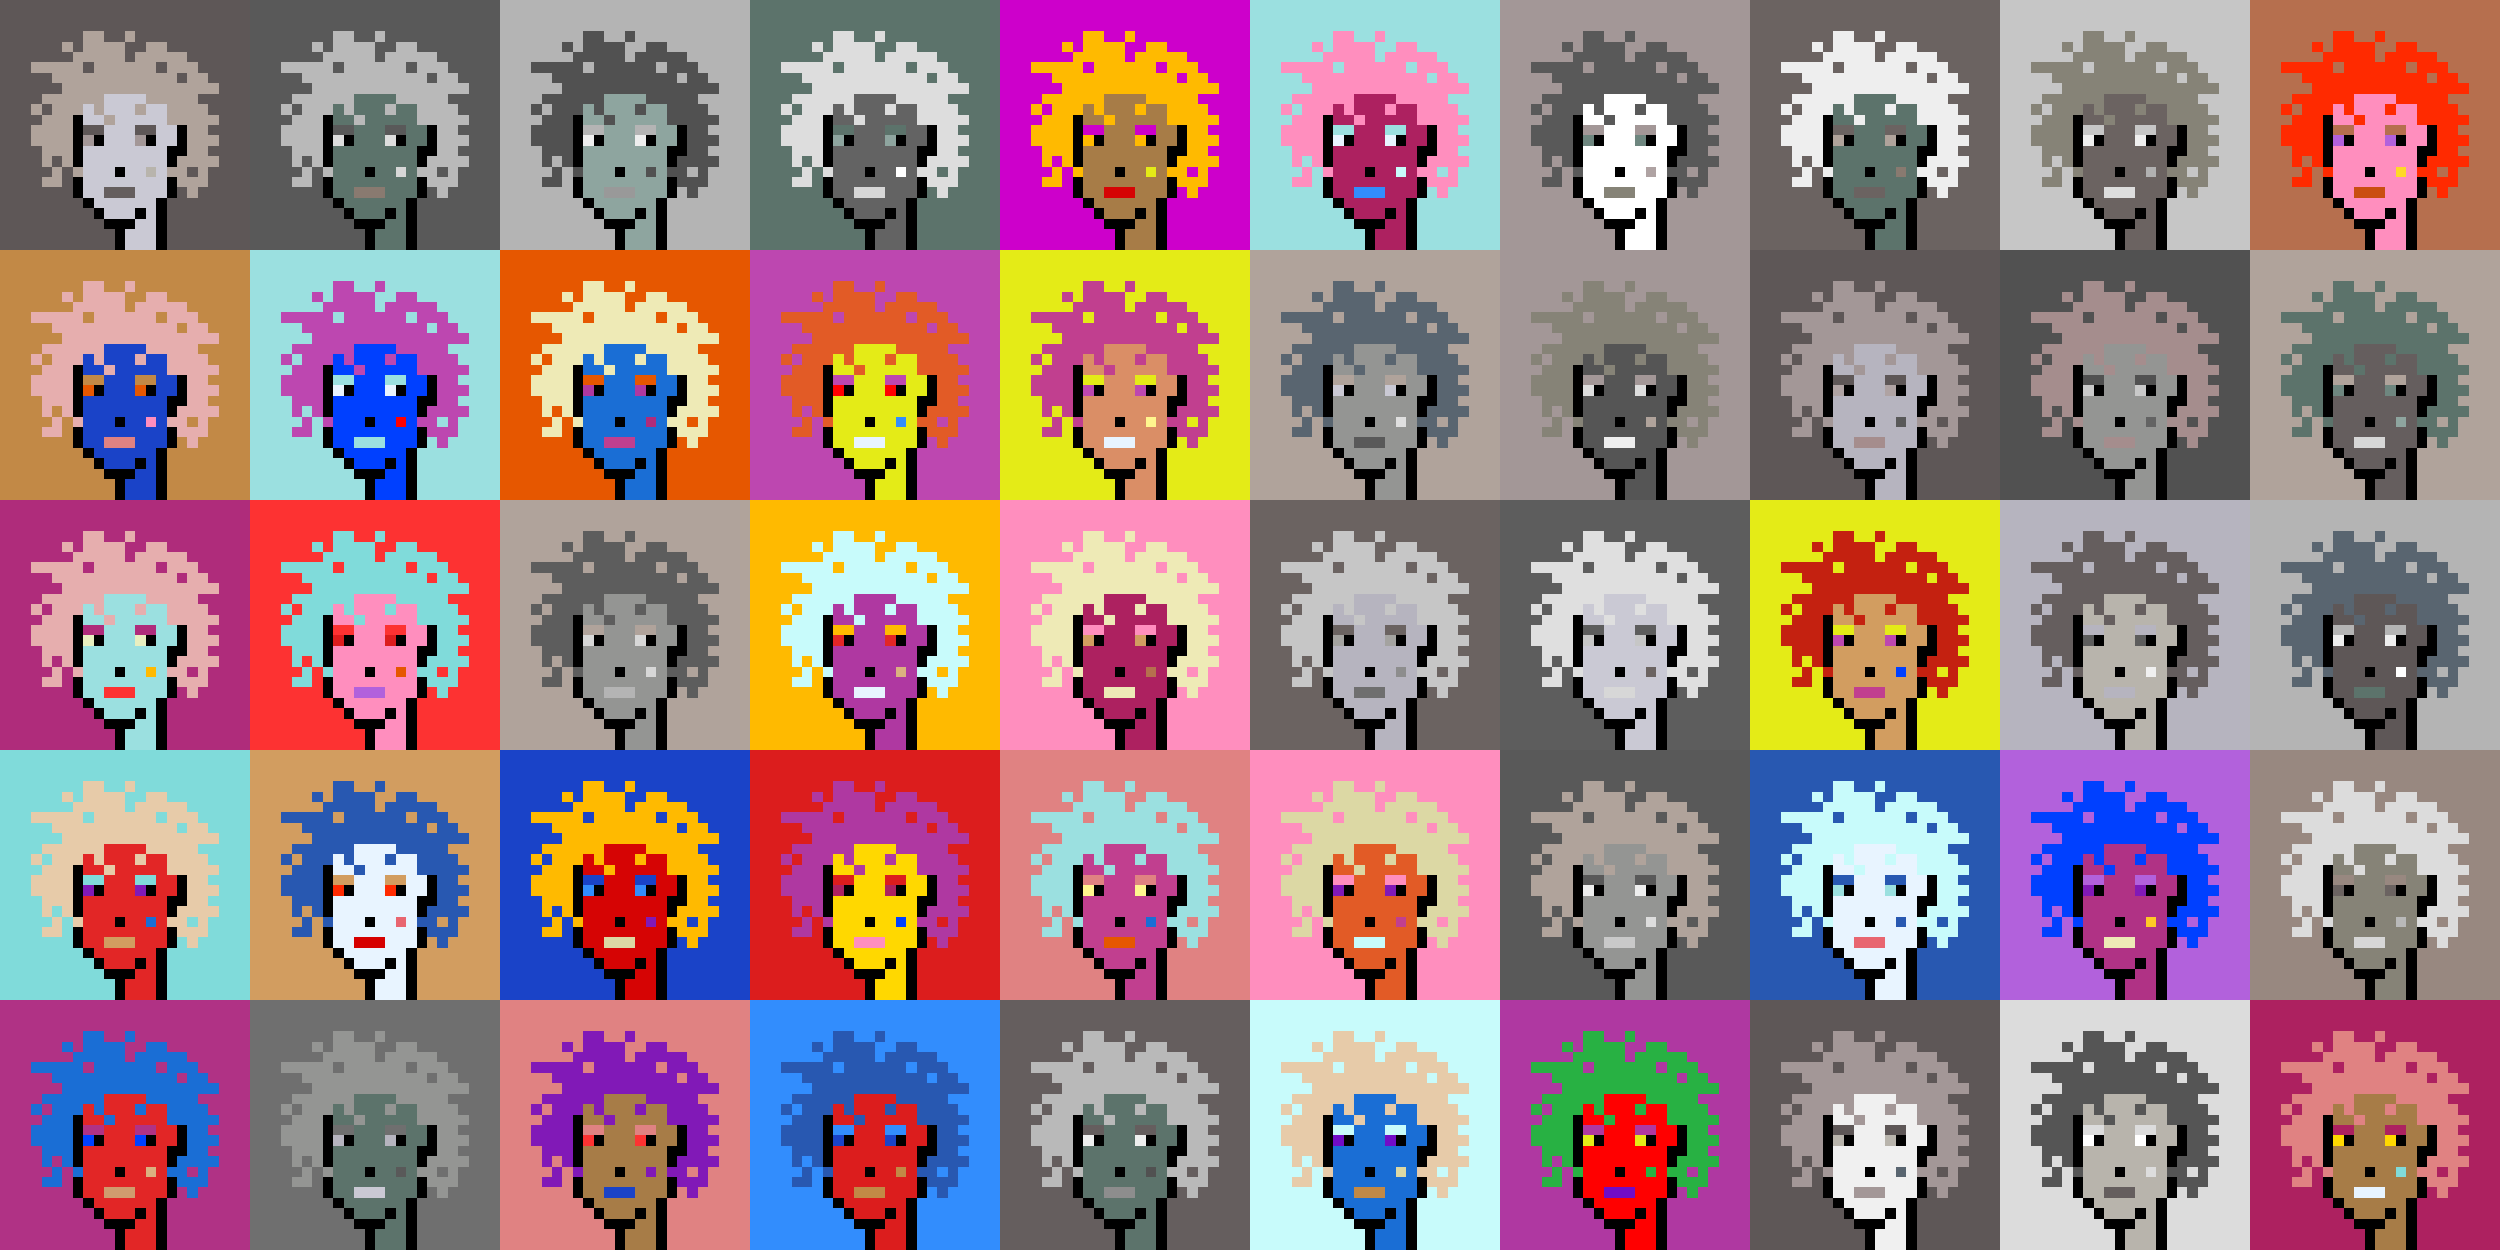 <svg shape-rendering="crispEdges" viewBox="0 0 240 120" xmlns="http://www.w3.org/2000/svg"><rect x="0" y="0" width="240" height="120" fill="#333333" stroke="none"/><style>rect{width:1px;height:1px}rect.bg{width:24px;height:24px}.c1{fill:#e7cba9}.c2{fill:#da8e66}.c3{fill:#ffd800}.c4{fill:#d60404}.c5{fill:#e86570}.c6{fill:#c77514}.c7{fill:#dc1d1d}.c8{fill:#ffc926}.c9{fill:#1a6ed5}.c10{fill:#d09c6e}.c11{fill:#fff68e}.c12{fill:#d29d60}.c13{fill:#80dbda}.c14{fill:#bd47b0}.c15{fill:#b261dc}.c16{fill:#0040ff}.c17{fill:#1a43c8}.c18{fill:#ff8ebe}.c19{fill:#c28946}.c20{fill:#a77c47}.c21{fill:#ffba00}.c22{fill:#ad2160}.c23{fill:#e25b26}.c24{fill:#c42110}.c25{fill:#b03285}.c26{fill:#ca4e11}.c27{fill:#c13f8f}.c28{fill:#e8efc0}.c29{fill:#b66f4e}.c30{fill:#9be0e0}.c31{fill:#e22626}.c32{fill:#2858b1}.c33{fill:#e8f4ff}.c34{fill:#28b143}.c35{fill:#8119b7}.c36{fill:#a66e2c}.c37{fill:#e4eb17}.c38{fill:#ff0000}.c39{fill:#328dfd}.c40{fill:#e08282}.c41{fill:#dcd8a4}.c42{fill:#d60000}.c43{fill:#cd00cb}.c44{fill:#710cc7}.c45{fill:#dbb180}.c46{fill:#ffd926}.c47{fill:#e6aeae}.c48{fill:#eeeab6}.c49{fill:#e65700}.c50{fill:#c8fbfb}.c51{fill:#af2c7b}.c52{fill:#af38a1}.c53{fill:#ff2a00}.c54{fill:#fd3232}.c55{fill:#a39797}.c56{fill:#ffffff}.c57{fill:#6f6f6f}.c58{fill:#afa3a3}.c59{fill:#655e5e}.c60{fill:#897a70}.c61{fill:#a58d8d}.c62{fill:#f0f0f0}.c63{fill:#949593}.c64{fill:#5c736b}.c65{fill:#596570}.c66{fill:#8d8d8d}.c67{fill:#8ea59f}.c68{fill:#5e5757}.c69{fill:#555555}.c70{fill:#595959}.c71{fill:#5d5d5d}.c72{fill:#b8b4ac}.c73{fill:#b1b1b1}.c74{fill:#b0a39b}.c75{fill:#d7d7d7}.c76{fill:#515151}.c77{fill:#b9b9b9}.c78{fill:#9a8e8b}.c79{fill:#636363}.c80{fill:#c6c6c6}.c81{fill:#dddddd}.c82{fill:#6b6361}.c83{fill:#b4b4b4}.c84{fill:#cac9d4}.c85{fill:#dcdcdc}.c86{fill:#6e867f}.c87{fill:#999999}.c88{fill:#dfdfdf}.c89{fill:#c9c9c9}.c90{fill:#988880}.c91{fill:#b6b4bf}.c92{fill:#868377}.c93{fill:#a4a3a0}.c94{fill:#eeeeee}.c95{fill:#6e6e6e}.c96{fill:#6e984d}.c97{fill:#fff68e}.c98{fill:#000000}.c99{fill:#711010}.c100{fill:#dbb180}.c101{fill:#917656}.c102{fill:#5c8539}.c103{fill:#638596}.c104{fill:#7b7b7b}.c105{fill:#d0d0d0}.c106{fill:#aeaeae}.c107{fill:#5e5e5e}.c108{fill:#727272}.c109{fill:#747474}.c110{fill:#373737}</style><defs><g id="h"><rect x="12" y="3"/><rect x="9" y="3"/><rect x="8" y="3"/><rect x="15" y="4"/><rect x="14" y="4"/><rect x="11" y="4"/><rect x="10" y="4"/><rect x="9" y="4"/><rect x="8" y="4"/><rect x="6" y="4"/><rect x="17" y="5"/><rect x="16" y="5"/><rect x="15" y="5"/><rect x="14" y="5"/><rect x="13" y="5"/><rect x="11" y="5"/><rect x="10" y="5"/><rect x="9" y="5"/><rect x="8" y="5"/><rect x="7" y="5"/><rect x="18" y="6"/><rect x="17" y="6"/><rect x="16" y="6"/><rect x="14" y="6"/><rect x="13" y="6"/><rect x="12" y="6"/><rect x="11" y="6"/><rect x="10" y="6"/><rect x="9" y="6"/><rect x="7" y="6"/><rect x="6" y="6"/><rect x="5" y="6"/><rect x="4" y="6"/><rect x="3" y="6"/><rect x="19" y="7"/><rect x="18" y="7"/><rect x="16" y="7"/><rect x="15" y="7"/><rect x="14" y="7"/><rect x="13" y="7"/><rect x="12" y="7"/><rect x="11" y="7"/><rect x="10" y="7"/><rect x="9" y="7"/><rect x="8" y="7"/><rect x="7" y="7"/><rect x="6" y="7"/><rect x="5" y="7"/><rect x="20" y="8"/><rect x="19" y="8"/><rect x="18" y="8"/><rect x="17" y="8"/><rect x="16" y="8"/><rect x="15" y="8"/><rect x="14" y="8"/><rect x="13" y="8"/><rect x="12" y="8"/><rect x="11" y="8"/><rect x="10" y="8"/><rect x="9" y="8"/><rect x="8" y="8"/><rect x="7" y="8"/><rect x="6" y="8"/><rect x="18" y="9"/><rect x="17" y="9"/><rect x="16" y="9"/><rect x="15" y="9"/><rect x="14" y="9"/><rect x="9" y="9"/><rect x="8" y="9"/><rect x="7" y="9"/><rect x="6" y="9"/><rect x="5" y="9"/><rect x="4" y="9"/><rect x="19" y="10"/><rect x="18" y="10"/><rect x="17" y="10"/><rect x="16" y="10"/><rect x="13" y="10"/><rect x="9" y="10"/><rect x="7" y="10"/><rect x="6" y="10"/><rect x="5" y="10"/><rect x="3" y="10"/><rect x="20" y="11"/><rect x="19" y="11"/><rect x="18" y="11"/><rect x="17" y="11"/><rect x="16" y="11"/><rect x="10" y="11"/><rect x="6" y="11"/><rect x="5" y="11"/><rect x="4" y="11"/><rect x="19" y="12"/><rect x="18" y="12"/><rect x="6" y="12"/><rect x="5" y="12"/><rect x="4" y="12"/><rect x="3" y="12"/><rect x="20" y="13"/><rect x="19" y="13"/><rect x="18" y="13"/><rect x="6" y="13"/><rect x="5" y="13"/><rect x="4" y="13"/><rect x="3" y="13"/><rect x="19" y="14"/><rect x="18" y="14"/><rect x="6" y="14"/><rect x="5" y="14"/><rect x="4" y="14"/><rect x="20" y="15"/><rect x="19" y="15"/><rect x="18" y="15"/><rect x="17" y="15"/><rect x="6" y="15"/><rect x="4" y="15"/><rect x="19" y="16"/><rect x="17" y="16"/><rect x="16" y="16"/><rect x="7" y="16"/><rect x="5" y="16"/><rect x="19" y="17"/><rect x="18" y="17"/><rect x="17" y="17"/><rect x="5" y="17"/><rect x="4" y="17"/><rect x="18" y="18"/></g><g id="s"><rect x="13" y="9"/> <rect x="12" y="9"/> <rect x="11" y="9"/> <rect x="10" y="9"/> <rect x="15" y="10"/> <rect x="14" y="10"/> <rect x="12" y="10"/> <rect x="11" y="10"/> <rect x="10" y="10"/> <rect x="8" y="10"/> <rect x="15" y="11"/> <rect x="14" y="11"/> <rect x="13" y="11"/> <rect x="12" y="11"/> <rect x="11" y="11"/> <rect x="9" y="11"/> <rect x="8" y="11"/> <rect x="16" y="12"/> <rect x="15" y="12"/> <rect x="12" y="12"/> <rect x="11" y="12"/> <rect x="10" y="12"/> <rect x="16" y="13"/> <rect x="15" y="13"/> <rect x="12" y="13"/> <rect x="11" y="13"/> <rect x="10" y="13"/> <rect x="15" y="14"/> <rect x="14" y="14"/> <rect x="13" y="14"/> <rect x="12" y="14"/> <rect x="11" y="14"/> <rect x="10" y="14"/> <rect x="9" y="14"/> <rect x="8" y="14"/> <rect x="15" y="15"/> <rect x="14" y="15"/> <rect x="13" y="15"/> <rect x="12" y="15"/> <rect x="11" y="15"/> <rect x="10" y="15"/> <rect x="9" y="15"/> <rect x="8" y="15"/> <rect x="15" y="16"/> <rect x="13" y="16"/> <rect x="12" y="16"/> <rect x="10" y="16"/> <rect x="9" y="16"/> <rect x="8" y="16"/> <rect x="15" y="17"/> <rect x="14" y="17"/> <rect x="13" y="17"/> <rect x="12" y="17"/> <rect x="11" y="17"/> <rect x="10" y="17"/> <rect x="9" y="17"/> <rect x="8" y="17"/> <rect x="15" y="18"/> <rect x="14" y="18"/> <rect x="13" y="18"/> <rect x="9" y="18"/> <rect x="8" y="18"/> <rect x="14" y="19"/> <rect x="13" y="19"/> <rect x="12" y="19"/> <rect x="11" y="19"/> <rect x="10" y="19"/> <rect x="9" y="19"/> <rect x="14" y="20"/> <rect x="12" y="20"/> <rect x="11" y="20"/> <rect x="10" y="20"/> <rect x="14" y="21"/> <rect x="13" y="21"/> <rect x="14" y="22"/> <rect x="13" y="22"/> <rect x="12" y="22"/> <rect x="14" y="23"/> <rect x="13" y="23"/> <rect x="12" y="23"/></g><g id="o"><rect x="7" y="11" /><rect x="17" y="12" /><rect x="7" y="12" /><rect x="17" y="13" /><rect x="14" y="13" /><rect x="9" y="13" /><rect x="7" y="13" /><rect x="17" y="14" /><rect x="16" y="14" /><rect x="7" y="14" /><rect x="16" y="15" /><rect x="7" y="15" /><rect x="11" y="16" /><rect x="16" y="17" /><rect x="7" y="17" /><rect x="16" y="18" /><rect x="7" y="18" /><rect x="15" y="19" /><rect x="8" y="19" /><rect x="15" y="20" /><rect x="13" y="20" /><rect x="9" y="20" /><rect x="15" y="21" /><rect x="12" y="21" /><rect x="11" y="21" /><rect x="10" y="21" /><rect x="15" y="22" /><rect x="11" y="22" /><rect x="15" y="23" /><rect x="11" y="23" /></g><g id="de"><rect x="14" y="12" /><rect x="13" y="12" /><rect x="9" y="12" /><rect x="8" y="12" /></g><g id="le"><rect x="13" y="13" /><rect x="8" y="13" /></g><g id="l"><rect x="12" y="18" /><rect x="11" y="18" /><rect x="10" y="18" /></g><g id="m"><rect x="14" y="16" /></g></defs><g transform="translate(0, 0)"><rect class="bg c68"></rect><use href="#h" class="c74" /><use href="#s" class="c84" /><use href="#de" class="c68" /><use href="#le" class="c55" /><use href="#m" class="c72" /><use href="#l" class="c59" /><use href="#o" fill="black" /></g><g transform="translate(24, 0)"><rect class="bg c70"></rect><use href="#h" class="c77" /><use href="#s" class="c64" /><use href="#de" class="c70" /><use href="#le" class="c81" /><use href="#m" class="c75" /><use href="#l" class="c60" /><use href="#o" fill="black" /></g><g transform="translate(48, 0)"><rect class="bg c83"></rect><use href="#h" class="c76" /><use href="#s" class="c67" /><use href="#de" class="c83" /><use href="#le" class="c94" /><use href="#m" class="c76" /><use href="#l" class="c87" /><use href="#o" fill="black" /></g><g transform="translate(72, 0)"><rect class="bg c64"></rect><use href="#h" class="c81" /><use href="#s" class="c79" /><use href="#de" class="c64" /><use href="#le" class="c67" /><use href="#m" class="c56" /><use href="#l" class="c75" /><use href="#o" fill="black" /></g><g transform="translate(96, 0)"><rect class="bg c43"></rect><use href="#h" class="c21" /><use href="#s" class="c20" /><use href="#de" class="c43" /><use href="#le" class="c21" /><use href="#m" class="c37" /><use href="#l" class="c4" /><use href="#o" fill="black" /></g><g transform="translate(120, 0)"><rect class="bg c30"></rect><use href="#h" class="c18" /><use href="#s" class="c22" /><use href="#de" class="c30" /><use href="#le" class="c33" /><use href="#m" class="c50" /><use href="#l" class="c39" /><use href="#o" fill="black" /></g><g transform="translate(144, 0)"><rect class="bg c55"></rect><use href="#h" class="c70" /><use href="#s" class="c56" /><use href="#de" class="c55" /><use href="#le" class="c86" /><use href="#m" class="c58" /><use href="#l" class="c92" /><use href="#o" fill="black" /></g><g transform="translate(168, 0)"><rect class="bg c82"></rect><use href="#h" class="c94" /><use href="#s" class="c64" /><use href="#de" class="c82" /><use href="#le" class="c74" /><use href="#m" class="c60" /><use href="#l" class="c82" /><use href="#o" fill="black" /></g><g transform="translate(192, 0)"><rect class="bg c80"></rect><use href="#h" class="c92" /><use href="#s" class="c82" /><use href="#de" class="c80" /><use href="#le" class="c94" /><use href="#m" class="c73" /><use href="#l" class="c81" /><use href="#o" fill="black" /></g><g transform="translate(216, 0)"><rect class="bg c29"></rect><use href="#h" class="c53" /><use href="#s" class="c18" /><use href="#de" class="c29" /><use href="#le" class="c15" /><use href="#m" class="c46" /><use href="#l" class="c26" /><use href="#o" fill="black" /></g><g transform="translate(0, 24)"><rect class="bg c19"></rect><use href="#h" class="c47" /><use href="#s" class="c17" /><use href="#de" class="c19" /><use href="#le" class="c49" /><use href="#m" class="c18" /><use href="#l" class="c40" /><use href="#o" fill="black" /></g><g transform="translate(24, 24)"><rect class="bg c30"></rect><use href="#h" class="c14" /><use href="#s" class="c16" /><use href="#de" class="c30" /><use href="#le" class="c33" /><use href="#m" class="c38" /><use href="#l" class="c30" /><use href="#o" fill="black" /></g><g transform="translate(48, 24)"><rect class="bg c49"></rect><use href="#h" class="c48" /><use href="#s" class="c9" /><use href="#de" class="c49" /><use href="#le" class="c52" /><use href="#m" class="c51" /><use href="#l" class="c27" /><use href="#o" fill="black" /></g><g transform="translate(72, 24)"><rect class="bg c14"></rect><use href="#h" class="c23" /><use href="#s" class="c37" /><use href="#de" class="c14" /><use href="#le" class="c38" /><use href="#m" class="c39" /><use href="#l" class="c33" /><use href="#o" fill="black" /></g><g transform="translate(96, 24)"><rect class="bg c37"></rect><use href="#h" class="c27" /><use href="#s" class="c2" /><use href="#de" class="c37" /><use href="#le" class="c14" /><use href="#m" class="c11" /><use href="#l" class="c33" /><use href="#o" fill="black" /></g><g transform="translate(120, 24)"><rect class="bg c74"></rect><use href="#h" class="c65" /><use href="#s" class="c63" /><use href="#de" class="c74" /><use href="#le" class="c84" /><use href="#m" class="c88" /><use href="#l" class="c70" /><use href="#o" fill="black" /></g><g transform="translate(144, 24)"><rect class="bg c55"></rect><use href="#h" class="c92" /><use href="#s" class="c69" /><use href="#de" class="c55" /><use href="#le" class="c81" /><use href="#m" class="c74" /><use href="#l" class="c94" /><use href="#o" fill="black" /></g><g transform="translate(168, 24)"><rect class="bg c68"></rect><use href="#h" class="c55" /><use href="#s" class="c91" /><use href="#de" class="c68" /><use href="#le" class="c58" /><use href="#m" class="c70" /><use href="#l" class="c61" /><use href="#o" fill="black" /></g><g transform="translate(192, 24)"><rect class="bg c76"></rect><use href="#h" class="c61" /><use href="#s" class="c63" /><use href="#de" class="c76" /><use href="#le" class="c89" /><use href="#m" class="c79" /><use href="#l" class="c61" /><use href="#o" fill="black" /></g><g transform="translate(216, 24)"><rect class="bg c74"></rect><use href="#h" class="c64" /><use href="#s" class="c59" /><use href="#de" class="c74" /><use href="#le" class="c86" /><use href="#m" class="c67" /><use href="#l" class="c75" /><use href="#o" fill="black" /></g><g transform="translate(0, 48)"><rect class="bg c51"></rect><use href="#h" class="c47" /><use href="#s" class="c30" /><use href="#de" class="c51" /><use href="#le" class="c28" /><use href="#m" class="c21" /><use href="#l" class="c54" /><use href="#o" fill="black" /></g><g transform="translate(24, 48)"><rect class="bg c54"></rect><use href="#h" class="c13" /><use href="#s" class="c18" /><use href="#de" class="c54" /><use href="#le" class="c7" /><use href="#m" class="c49" /><use href="#l" class="c15" /><use href="#o" fill="black" /></g><g transform="translate(48, 48)"><rect class="bg c74"></rect><use href="#h" class="c71" /><use href="#s" class="c63" /><use href="#de" class="c74" /><use href="#le" class="c75" /><use href="#m" class="c75" /><use href="#l" class="c83" /><use href="#o" fill="black" /></g><g transform="translate(72, 48)"><rect class="bg c21"></rect><use href="#h" class="c50" /><use href="#s" class="c52" /><use href="#de" class="c21" /><use href="#le" class="c31" /><use href="#m" class="c45" /><use href="#l" class="c33" /><use href="#o" fill="black" /></g><g transform="translate(96, 48)"><rect class="bg c18"></rect><use href="#h" class="c48" /><use href="#s" class="c22" /><use href="#de" class="c18" /><use href="#le" class="c12" /><use href="#m" class="c29" /><use href="#l" class="c48" /><use href="#o" fill="black" /></g><g transform="translate(120, 48)"><rect class="bg c82"></rect><use href="#h" class="c80" /><use href="#s" class="c91" /><use href="#de" class="c82" /><use href="#le" class="c93" /><use href="#m" class="c66" /><use href="#l" class="c57" /><use href="#o" fill="black" /></g><g transform="translate(144, 48)"><rect class="bg c71"></rect><use href="#h" class="c88" /><use href="#s" class="c84" /><use href="#de" class="c71" /><use href="#le" class="c80" /><use href="#m" class="c82" /><use href="#l" class="c75" /><use href="#o" fill="black" /></g><g transform="translate(168, 48)"><rect class="bg c37"></rect><use href="#h" class="c24" /><use href="#s" class="c12" /><use href="#de" class="c37" /><use href="#le" class="c14" /><use href="#m" class="c16" /><use href="#l" class="c27" /><use href="#o" fill="black" /></g><g transform="translate(192, 48)"><rect class="bg c91"></rect><use href="#h" class="c59" /><use href="#s" class="c72" /><use href="#de" class="c91" /><use href="#le" class="c71" /><use href="#m" class="c62" /><use href="#l" class="c91" /><use href="#o" fill="black" /></g><g transform="translate(216, 48)"><rect class="bg c83"></rect><use href="#h" class="c65" /><use href="#s" class="c68" /><use href="#de" class="c83" /><use href="#le" class="c94" /><use href="#m" class="c56" /><use href="#l" class="c64" /><use href="#o" fill="black" /></g><g transform="translate(0, 72)"><rect class="bg c13"></rect><use href="#h" class="c1" /><use href="#s" class="c31" /><use href="#de" class="c13" /><use href="#le" class="c35" /><use href="#m" class="c9" /><use href="#l" class="c12" /><use href="#o" fill="black" /></g><g transform="translate(24, 72)"><rect class="bg c12"></rect><use href="#h" class="c32" /><use href="#s" class="c33" /><use href="#de" class="c12" /><use href="#le" class="c53" /><use href="#m" class="c5" /><use href="#l" class="c42" /><use href="#o" fill="black" /></g><g transform="translate(48, 72)"><rect class="bg c17"></rect><use href="#h" class="c21" /><use href="#s" class="c4" /><use href="#de" class="c17" /><use href="#le" class="c39" /><use href="#m" class="c35" /><use href="#l" class="c41" /><use href="#o" fill="black" /></g><g transform="translate(72, 72)"><rect class="bg c7"></rect><use href="#h" class="c52" /><use href="#s" class="c3" /><use href="#de" class="c7" /><use href="#le" class="c22" /><use href="#m" class="c16" /><use href="#l" class="c18" /><use href="#o" fill="black" /></g><g transform="translate(96, 72)"><rect class="bg c40"></rect><use href="#h" class="c30" /><use href="#s" class="c27" /><use href="#de" class="c40" /><use href="#le" class="c11" /><use href="#m" class="c9" /><use href="#l" class="c49" /><use href="#o" fill="black" /></g><g transform="translate(120, 72)"><rect class="bg c18"></rect><use href="#h" class="c41" /><use href="#s" class="c23" /><use href="#de" class="c18" /><use href="#le" class="c35" /><use href="#m" class="c27" /><use href="#l" class="c50" /><use href="#o" fill="black" /></g><g transform="translate(144, 72)"><rect class="bg c70"></rect><use href="#h" class="c74" /><use href="#s" class="c63" /><use href="#de" class="c70" /><use href="#le" class="c94" /><use href="#m" class="c81" /><use href="#l" class="c89" /><use href="#o" fill="black" /></g><g transform="translate(168, 72)"><rect class="bg c32"></rect><use href="#h" class="c50" /><use href="#s" class="c33" /><use href="#de" class="c32" /><use href="#le" class="c30" /><use href="#m" class="c32" /><use href="#l" class="c5" /><use href="#o" fill="black" /></g><g transform="translate(192, 72)"><rect class="bg c15"></rect><use href="#h" class="c16" /><use href="#s" class="c25" /><use href="#de" class="c15" /><use href="#le" class="c35" /><use href="#m" class="c8" /><use href="#l" class="c48" /><use href="#o" fill="black" /></g><g transform="translate(216, 72)"><rect class="bg c90"></rect><use href="#h" class="c85" /><use href="#s" class="c92" /><use href="#de" class="c90" /><use href="#le" class="c82" /><use href="#m" class="c77" /><use href="#l" class="c75" /><use href="#o" fill="black" /></g><g transform="translate(0, 96)"><rect class="bg c25"></rect><use href="#h" class="c9" /><use href="#s" class="c31" /><use href="#de" class="c25" /><use href="#le" class="c16" /><use href="#m" class="c45" /><use href="#l" class="c10" /><use href="#o" fill="black" /></g><g transform="translate(24, 96)"><rect class="bg c57"></rect><use href="#h" class="c63" /><use href="#s" class="c64" /><use href="#de" class="c57" /><use href="#le" class="c91" /><use href="#m" class="c70" /><use href="#l" class="c84" /><use href="#o" fill="black" /></g><g transform="translate(48, 96)"><rect class="bg c40"></rect><use href="#h" class="c35" /><use href="#s" class="c20" /><use href="#de" class="c40" /><use href="#le" class="c54" /><use href="#m" class="c35" /><use href="#l" class="c17" /><use href="#o" fill="black" /></g><g transform="translate(72, 96)"><rect class="bg c39"></rect><use href="#h" class="c32" /><use href="#s" class="c7" /><use href="#de" class="c39" /><use href="#le" class="c17" /><use href="#m" class="c19" /><use href="#l" class="c19" /><use href="#o" fill="black" /></g><g transform="translate(96, 96)"><rect class="bg c59"></rect><use href="#h" class="c77" /><use href="#s" class="c64" /><use href="#de" class="c59" /><use href="#le" class="c94" /><use href="#m" class="c76" /><use href="#l" class="c66" /><use href="#o" fill="black" /></g><g transform="translate(120, 96)"><rect class="bg c50"></rect><use href="#h" class="c1" /><use href="#s" class="c9" /><use href="#de" class="c50" /><use href="#le" class="c44" /><use href="#m" class="c41" /><use href="#l" class="c19" /><use href="#o" fill="black" /></g><g transform="translate(144, 96)"><rect class="bg c52"></rect><use href="#h" class="c34" /><use href="#s" class="c38" /><use href="#de" class="c52" /><use href="#le" class="c37" /><use href="#m" class="c34" /><use href="#l" class="c44" /><use href="#o" fill="black" /></g><g transform="translate(168, 96)"><rect class="bg c68"></rect><use href="#h" class="c55" /><use href="#s" class="c62" /><use href="#de" class="c68" /><use href="#le" class="c72" /><use href="#m" class="c65" /><use href="#l" class="c55" /><use href="#o" fill="black" /></g><g transform="translate(192, 96)"><rect class="bg c85"></rect><use href="#h" class="c69" /><use href="#s" class="c72" /><use href="#de" class="c85" /><use href="#le" class="c56" /><use href="#m" class="c81" /><use href="#l" class="c59" /><use href="#o" fill="black" /></g><g transform="translate(216, 96)"><rect class="bg c22"></rect><use href="#h" class="c40" /><use href="#s" class="c20" /><use href="#de" class="c22" /><use href="#le" class="c3" /><use href="#m" class="c13" /><use href="#l" class="c33" /><use href="#o" fill="black" /></g></svg>